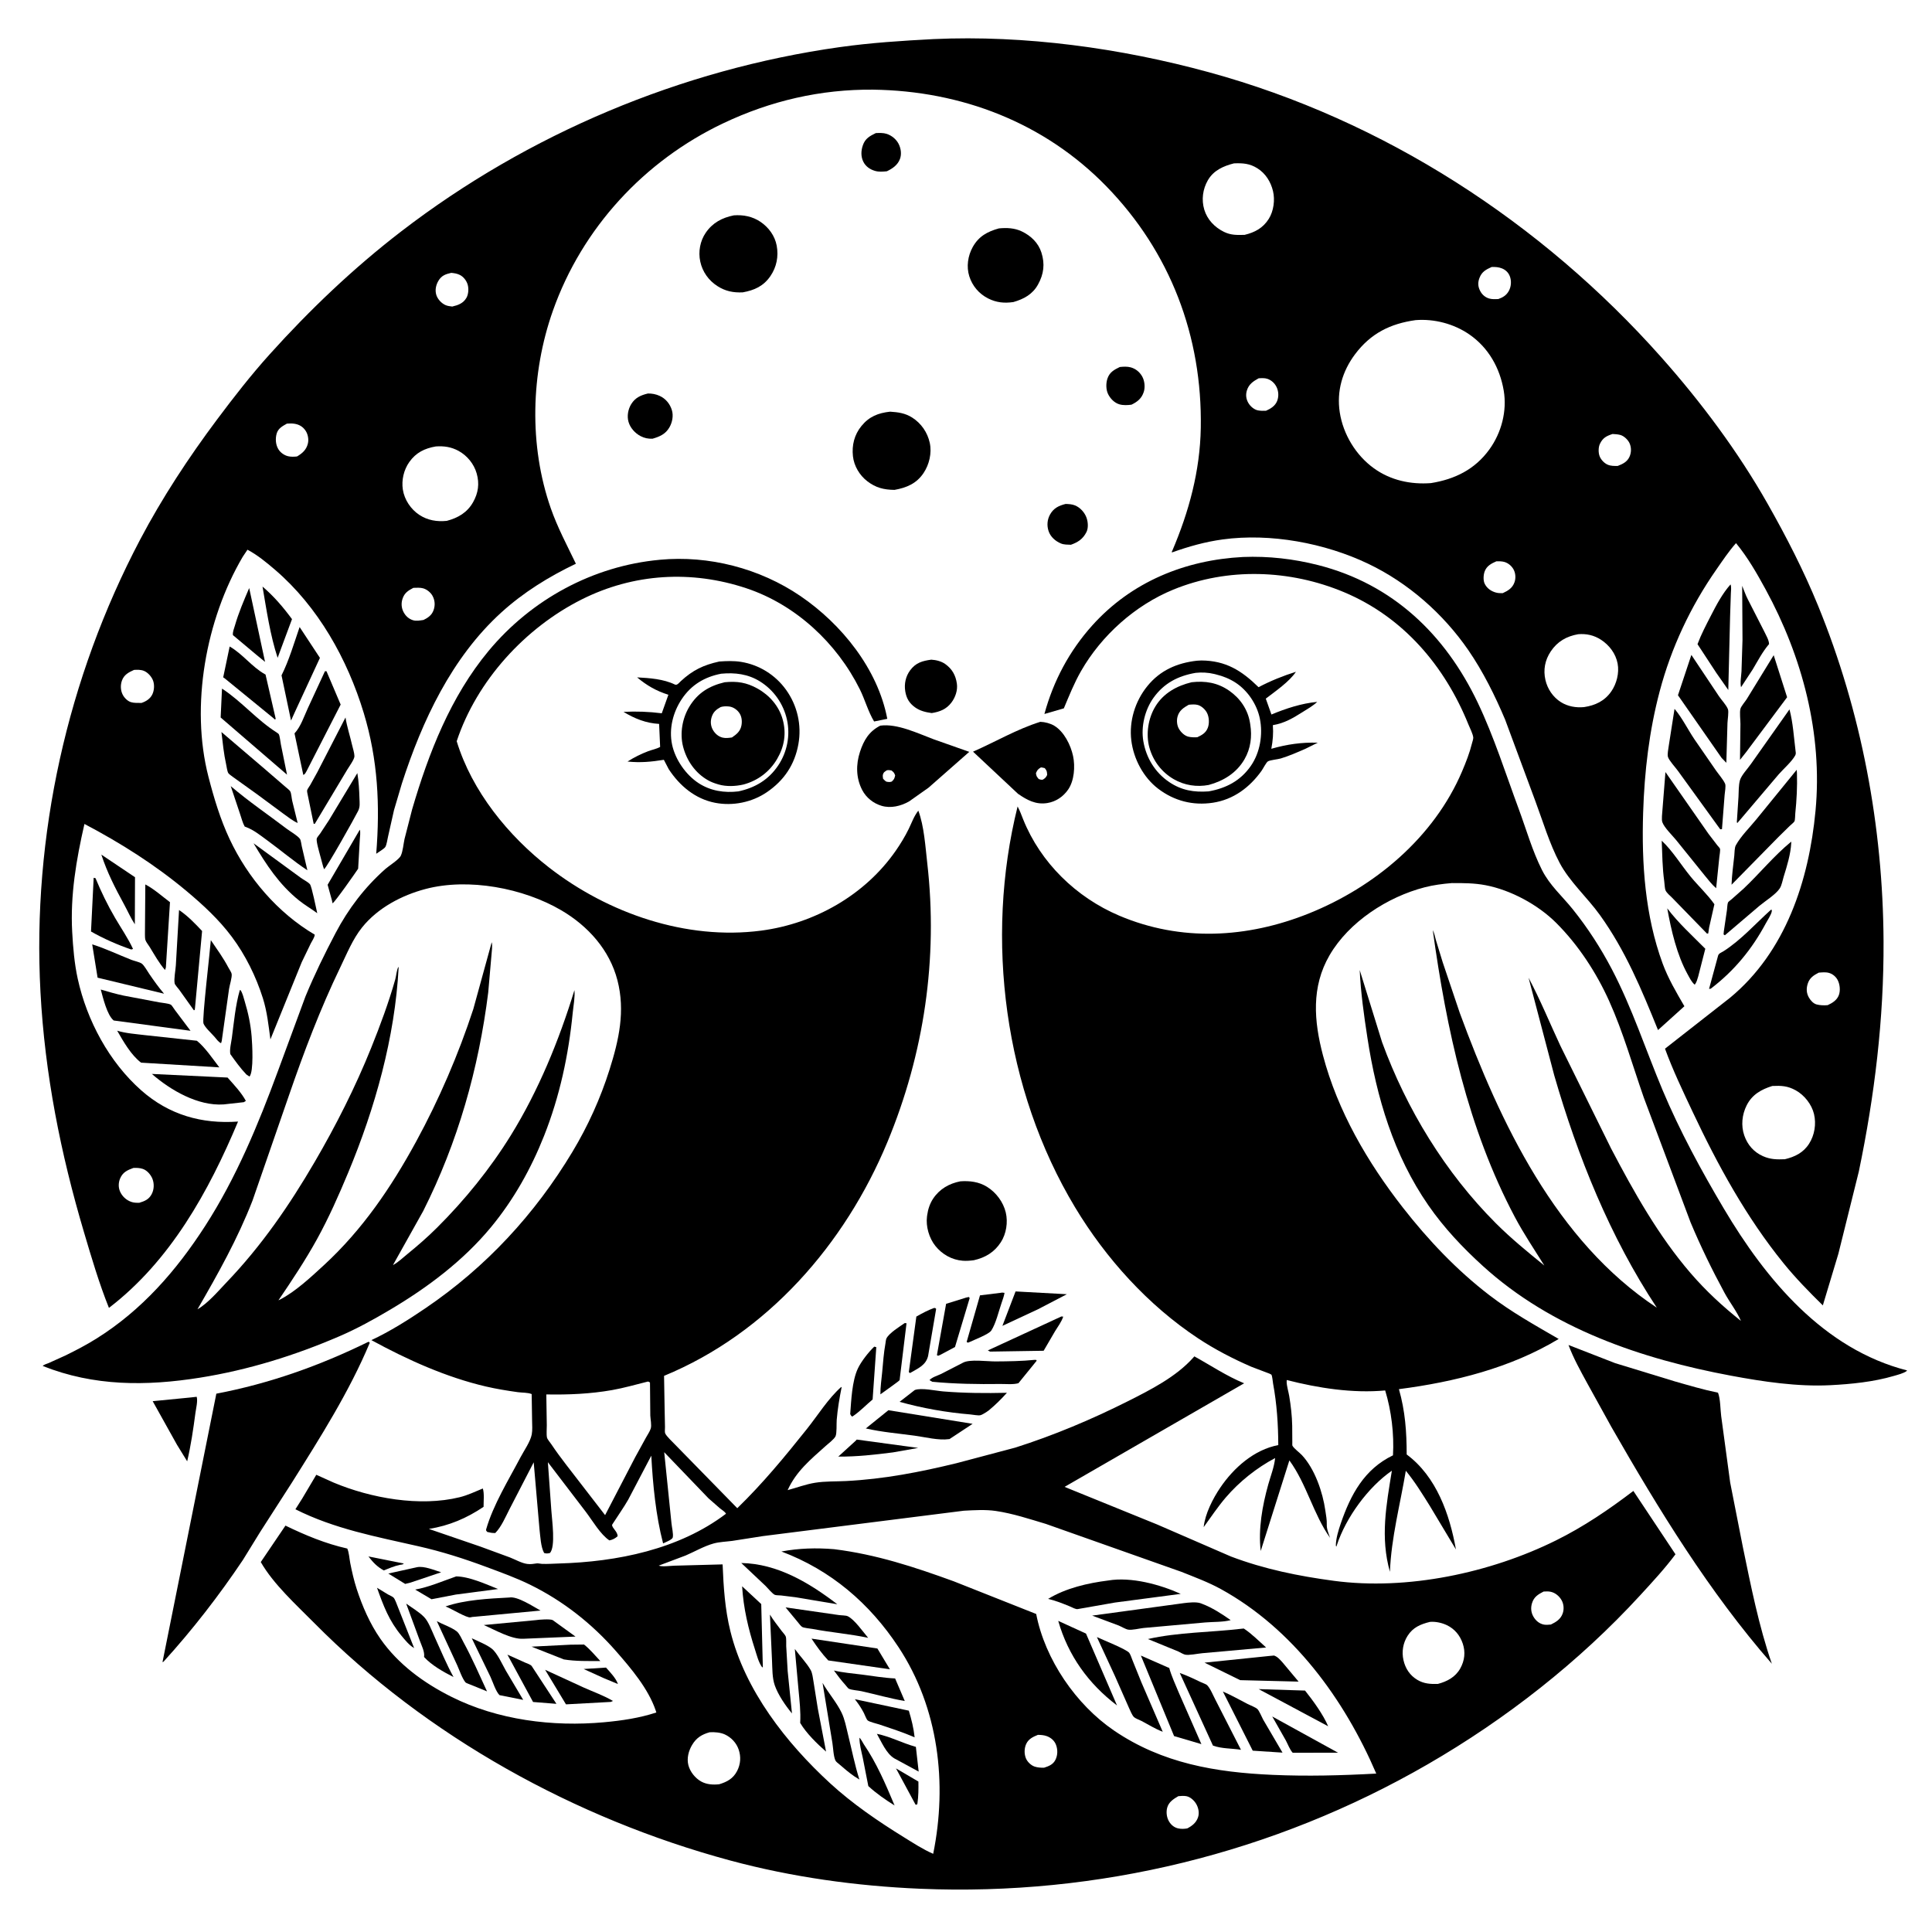 <svg version="1.1" xmlns="http://www.w3.org/2000/svg" style="display: block;" viewBox="0 0 2048 2048" width="1024" height="1024">
<path transform="translate(0,0)" fill="rgb(255,255,255)" d="M 0 0 L 0 2048 L 2048 2048 L 2048 0 L 0 0 z"/>
<path transform="translate(0,0)" fill="rgb(0,0,0)" d="M 925.488 95.042 C 869.852 94.553 816.948 106.826 766.757 130.64 C 682.966 170.397 617.075 241.752 586.096 329.382 C 562.677 395.627 560.595 472.214 583.862 538.811 C 590.986 559.199 601.145 578.16 610.46 597.579 C 581.797 611.283 554.888 627.887 531.304 649.34 C 478.852 697.052 447.51 764.025 426.03 830.493 L 417.651 858.795 L 411.297 887.044 C 410.649 889.839 409.892 895.387 408.484 897.774 C 407.307 899.767 400.949 903.414 398.805 905.018 C 402.936 853.719 400.615 805.376 385.595 755.802 C 368.294 698.698 337.239 643.138 291.5 603.944 C 282.327 596.084 273.028 588.421 262.335 582.704 L 257.302 590.228 C 218.255 656.587 201.554 748.204 220.986 823.5 C 226.773 845.924 233.49 868.332 243.342 889.344 C 262.65 930.526 294.377 967.63 333.655 990.794 C 333.442 993.723 330.818 997.395 329.431 1000.12 L 319.824 1020 L 286.641 1101.8 C 284.701 1087.1 283.123 1072.26 278.639 1058.06 C 271.413 1035.18 260.153 1012.35 245.79 993.12 C 232.195 974.919 215.51 959.478 198.177 944.932 C 164.942 917.039 127.902 893.591 89.518 873.43 C 80.86 911.15 74.396 949.012 76.527 987.865 C 77.431 1004.34 78.856 1021.4 82.395 1037.53 C 92.096 1081.76 115.726 1125.85 149.849 1155.93 C 179.264 1181.85 213.796 1191.64 252.339 1188.91 C 221.193 1263.1 180.581 1336.6 115.483 1386.42 C 105.057 1360.47 97.028 1333.16 89.075 1306.37 C 64.247 1222.72 47.565 1138.78 42.892 1051.51 C 34.033 886.044 71.333 718.63 148.494 572.113 C 171.959 527.556 199.968 484.969 230.103 444.688 C 247.772 421.071 266.05 397.585 285.802 375.654 C 328.449 328.302 374.768 284.157 425.325 245.283 C 559.754 141.921 722.145 73.618 889.99 49.971 C 923.014 45.319 956.354 43.169 989.634 41.433 C 1086.61 37.03 1188.23 51.043 1281.65 76.615 C 1466.9 127.322 1633.94 235.612 1761.11 378.814 C 1803.22 426.227 1842.3 478.577 1873.64 533.798 C 1893.47 568.739 1912 604.845 1927.22 642.039 C 1973.2 754.434 1996.03 876.392 1996.64 997.742 C 1997.06 1079.94 1987.17 1161.53 1970.42 1241.9 L 1948.76 1329 L 1932.28 1383.78 C 1917.73 1369.47 1903.65 1355.11 1890.77 1339.25 C 1851.32 1290.68 1820.87 1235.1 1794.29 1178.66 C 1783.96 1156.72 1773.26 1134.45 1764.97 1111.65 L 1833.88 1057.7 C 1892.93 1008.85 1917.53 933.538 1924.52 859.547 C 1932.23 777.981 1910.56 696.242 1871.69 624.894 C 1862.39 607.833 1852.63 590.772 1840.25 575.748 C 1832.57 584.369 1825.94 594.388 1819.34 603.851 C 1792.1 642.932 1771.6 686.557 1759.39 732.629 C 1748.16 774.993 1743.17 817.858 1741.79 861.598 C 1740.09 915.358 1743.75 970.364 1762.43 1021.29 C 1768.24 1037.13 1777.05 1052.11 1785.53 1066.66 L 1757.56 1091.9 C 1740.21 1049.07 1723.09 1007.66 1695.91 969.882 C 1682.57 951.33 1663.86 934.707 1653.28 914.675 C 1642.41 894.078 1635.63 870.925 1627.5 849.105 L 1595.51 762.865 C 1584.86 737.605 1572.09 711.848 1556.55 689.265 C 1529.88 650.538 1492.74 617.862 1450.36 597.605 C 1404.51 575.69 1346.72 564.897 1296.03 571.83 C 1277.39 574.379 1260.09 579.297 1242.4 585.586 C 1241.95 584.701 1242.07 585.257 1242.65 583.902 C 1260.43 542.179 1272.09 499.185 1272.88 453.579 C 1274.56 356.556 1240.59 267.064 1172.66 197.37 C 1106.87 129.878 1019.05 96.297 925.488 95.042 z M 1308.06 173.171 C 1296.87 175.999 1286.39 180.608 1280.34 191.144 C 1274.95 200.561 1273.46 211.747 1276.57 222.182 C 1279.73 232.784 1287.65 241.012 1297.5 245.805 C 1304.89 249.402 1311.34 249.167 1319.3 248.971 C 1330.19 246.369 1338.86 241.706 1344.96 232 C 1350.16 223.738 1351.69 211.896 1349.42 202.5 C 1347.04 192.677 1341.59 183.886 1332.91 178.416 C 1324.71 173.253 1317.37 172.801 1308.06 173.171 z M 1581.22 283.015 C 1575.16 285.768 1570.86 288.004 1568.34 294.5 C 1566.45 299.359 1566.6 303.66 1568.98 308.297 C 1570.99 312.23 1574.29 315.186 1578.57 316.446 C 1581.64 317.351 1585.05 317.112 1588.22 317.029 C 1593.23 315.253 1596.98 312.994 1599.55 308.146 C 1601.97 303.58 1602.32 297.729 1600.5 292.904 C 1599.01 288.94 1596.02 286.071 1592.12 284.51 C 1588.49 283.059 1585.07 282.927 1581.22 283.015 z M 478.31 289.234 C 472.182 290.634 467.975 292.131 464.674 297.775 C 462.089 302.196 460.993 307.461 462.457 312.467 C 463.788 317.016 467.895 321.479 472.218 323.402 C 474.437 324.389 477.007 324.656 479.398 324.952 C 485.62 323.505 491.041 321.572 494.43 315.734 C 496.717 311.795 497.021 305.439 495.583 301.152 C 494.227 297.113 491.179 293.264 487.321 291.377 C 484.447 289.971 481.456 289.542 478.31 289.234 z M 1500.57 339.349 C 1473.71 343.093 1452.95 353.463 1436.4 375.532 C 1422.96 393.457 1416.78 414.624 1420.19 437 C 1423.75 460.31 1437.23 482.578 1456.38 496.404 C 1474.02 509.14 1495.31 513.75 1516.85 512.113 C 1542.14 508.063 1563.5 497.607 1578.83 476.376 C 1591.61 458.686 1597.67 435.707 1594.01 414.076 C 1589.95 390.116 1577.92 368.581 1557.61 354.556 C 1541.22 343.23 1520.41 337.777 1500.57 339.349 z M 1334.21 401.01 C 1328.45 404.187 1323.75 407.289 1321.72 414 C 1320.34 418.549 1320.9 423.035 1323.3 427.139 C 1325.35 430.664 1329.38 434.243 1333.5 435.022 C 1336.22 435.537 1339.22 435.548 1341.98 435.433 C 1346.96 433.244 1351.75 430.338 1353.84 425.009 C 1355.69 420.288 1355.4 414.658 1353.13 410.125 C 1351.16 406.173 1347.64 402.925 1343.41 401.545 C 1340.47 400.585 1337.25 400.85 1334.21 401.01 z M 304.161 449.061 C 299.462 451.682 294.846 454.077 293.257 459.677 C 291.721 465.09 292.178 471.685 295.273 476.487 C 297.531 479.992 301.437 482.705 305.5 483.644 C 308.492 484.336 311.855 484.212 314.892 483.856 C 320.552 480.475 324.725 476.841 326.36 470.211 C 327.451 465.783 326.453 460.301 323.889 456.5 C 320.912 452.088 316.818 449.811 311.629 449.123 C 309.135 448.792 306.662 448.892 304.161 449.061 z M 1709.38 460.052 C 1702.9 462.165 1699.03 464.125 1695.98 470.5 C 1694.28 474.06 1694.24 479.743 1695.59 483.412 C 1696.97 487.206 1700.42 490.91 1704.12 492.542 C 1707.52 494.045 1711.17 493.937 1714.81 493.921 C 1720.09 491.894 1724.78 489.697 1727.28 484.286 C 1729.36 479.793 1729.43 474.418 1727.41 469.89 C 1725.74 466.166 1721.49 462.106 1717.5 461.033 C 1714.9 460.336 1712.06 460.215 1709.38 460.052 z M 461.935 473.255 C 450.103 475.301 440.968 479.765 433.892 489.754 C 428.048 498.002 425.48 508.909 427.025 518.935 C 428.685 529.702 435.43 539.818 444.5 545.792 C 453.297 551.586 463.227 553.211 473.594 552.138 C 485.548 548.988 495.319 543.33 501.52 532.28 C 507.019 522.482 508.389 512.692 505.288 501.811 C 502.416 491.734 495.203 482.915 486 477.913 C 478.327 473.743 470.535 472.638 461.935 473.255 z M 1586.23 595.003 C 1580.91 597.366 1576.12 599.77 1573.89 605.5 C 1572.47 609.132 1572.09 615.16 1573.8 618.71 C 1576.15 623.594 1580.62 626.768 1585.79 628.142 C 1588.24 628.794 1590.45 628.841 1592.97 628.769 C 1598.71 626.144 1603.37 623.317 1605.5 617.008 C 1606.93 612.785 1606.59 607.684 1604.49 603.738 C 1602.46 599.919 1598.7 596.779 1594.52 595.634 C 1591.86 594.908 1588.96 594.987 1586.23 595.003 z M 438.196 623.139 C 432.66 626.056 428.796 628.446 426.725 634.614 C 425.131 639.358 425.46 644.347 427.754 648.775 C 429.928 652.97 433.432 656.192 437.991 657.515 C 441.47 658.524 445.426 657.683 448.943 657.189 C 453.8 654.842 457.762 652.031 459.63 646.728 C 461.436 641.603 461.08 636.247 458.407 631.477 C 456.411 627.918 452.47 624.762 448.546 623.65 C 445.286 622.725 441.558 623.083 438.196 623.139 z M 1672.89 672.299 C 1660.59 674.49 1650.87 679.998 1643.81 690.606 C 1637.68 699.804 1635.77 710.145 1638.23 720.861 C 1640.41 730.339 1646.27 739.009 1654.53 744.237 C 1661.86 748.883 1670.62 750.367 1679.18 749.55 C 1691.06 747.733 1700.88 743.173 1707.98 733.009 C 1713.71 724.802 1716.61 713.376 1714.75 703.426 C 1712.78 692.883 1705.91 683.816 1697 678.086 C 1689.59 673.323 1681.67 671.57 1672.89 672.299 z M 142.075 710.131 C 136.342 712.694 131.479 715.214 129.238 721.5 C 127.537 726.272 127.761 731.927 130.108 736.449 C 131.816 739.738 135.152 743.151 138.754 744.288 C 142.148 745.359 146.5 745.124 150.061 745.125 C 154.88 743.456 159.188 740.828 161.49 736.047 C 163.507 731.857 163.862 726.002 162.318 721.637 C 160.813 717.381 156.736 712.789 152.5 711.115 C 149.249 709.83 145.502 709.906 142.075 710.131 z M 1927.93 1031.05 C 1922.48 1033.85 1918.22 1036.63 1916.28 1042.74 C 1914.64 1047.85 1914.81 1052.76 1917.56 1057.51 C 1919.3 1060.52 1922.18 1063.8 1925.64 1064.74 C 1929.29 1065.74 1933.63 1065.83 1937.38 1065.51 C 1942.4 1063.24 1947.33 1060.2 1949.3 1054.72 C 1951.03 1049.91 1950.35 1043.21 1947.91 1038.72 C 1946.02 1035.23 1942.7 1032.44 1938.88 1031.34 C 1935.33 1030.31 1931.56 1030.76 1927.93 1031.05 z M 1878.71 1151.18 C 1867.03 1154.83 1857.31 1160.27 1851.55 1171.69 C 1846.59 1181.54 1845.39 1193.23 1849.02 1203.69 C 1852.48 1213.65 1859.24 1221.39 1868.97 1225.65 C 1876.88 1229.12 1883.59 1229.15 1892.02 1228.83 C 1902.6 1226.3 1911.52 1222 1917.64 1212.5 C 1923.56 1203.31 1925.45 1191.49 1922.91 1180.87 C 1920.5 1170.74 1912.71 1160.86 1903.58 1155.81 C 1894.95 1151.04 1888.22 1150.74 1878.71 1151.18 z M 141.361 1238.07 C 134.873 1240.48 130.143 1242.58 127.319 1249.26 C 125.522 1253.51 125.355 1258.56 127.162 1262.84 C 129.362 1268.05 133.828 1272.2 139.146 1274.04 C 141.987 1275.02 144.697 1275.06 147.666 1274.99 C 153.411 1273.27 157.766 1271.46 160.745 1265.92 C 163.349 1261.09 163.606 1254.82 161.637 1249.74 C 159.941 1245.37 156.039 1240.72 151.5 1239.13 C 148.287 1238.01 144.723 1237.9 141.361 1238.07 z"/>
<path transform="translate(0,0)" fill="rgb(0,0,0)" d="M 940.054 181.571 C 935.726 181.95 931.739 182.378 927.5 181.14 C 922.267 179.612 917.676 176.488 915.19 171.5 C 912.423 165.948 912.682 159.764 914.664 154.013 C 917.149 146.798 921.905 144.267 928.388 141.068 C 932.137 140.914 936.323 140.732 939.925 141.897 C 945.114 143.575 949.988 147.514 952.5 152.37 C 955.006 157.213 955.931 163.299 953.999 168.5 C 951.604 174.947 946.024 178.785 940.054 181.571 z"/>
<path transform="translate(0,0)" fill="rgb(0,0,0)" d="M 787.339 309.914 C 777.338 310.37 768.996 308.716 760.536 303.296 C 751.19 297.308 744.661 288.198 742.311 277.292 C 740.065 266.871 742.066 255.526 748.135 246.692 C 755.469 236.014 765.487 230.808 777.895 228.279 C 787.954 227.548 797.612 229.418 806.069 235.106 C 814.804 240.981 821.387 249.936 823.336 260.386 C 825.46 271.777 823.232 283.062 816.681 292.646 C 809.358 303.36 799.661 307.674 787.339 309.914 z"/>
<path transform="translate(0,0)" fill="rgb(0,0,0)" d="M 1074.24 320.185 C 1064.62 321.573 1056.33 320.795 1047.56 316.405 C 1037.85 311.546 1030.74 303.169 1027.47 292.816 C 1024.27 282.667 1025.99 271.15 1031.09 261.949 C 1037.45 250.47 1046.68 245.512 1058.83 242.121 C 1067.17 241.304 1075.5 241.632 1083.17 245.311 C 1092.79 249.928 1100.66 257.394 1103.95 267.725 C 1107.81 279.84 1106.47 290.514 1100.36 301.567 C 1094.58 312.04 1085.3 316.998 1074.24 320.185 z"/>
<path transform="translate(0,0)" fill="rgb(0,0,0)" d="M 1199.41 428.975 C 1195.3 429.538 1190.61 429.775 1186.59 428.599 C 1181.34 427.063 1176.94 422.512 1174.6 417.687 C 1172.27 412.875 1172.26 406.012 1174.04 401 C 1176.39 394.424 1181.02 391.976 1187.03 389.045 C 1190.69 388.628 1195.06 388.405 1198.64 389.413 C 1203.93 390.906 1208.04 394.285 1210.75 399.035 C 1213.35 403.595 1214.08 410.439 1212.44 415.462 C 1210.18 422.385 1205.76 425.906 1199.41 428.975 z"/>
<path transform="translate(0,0)" fill="rgb(0,0,0)" d="M 691.672 465.063 C 687.098 465.2 683.201 464.464 679.104 462.334 C 673.2 459.265 668.14 453.683 666.262 447.249 C 664.445 441.027 665.8 433.691 669.213 428.237 C 673.463 421.445 679.368 418.917 686.808 417.123 C 691.25 417.068 695.299 417.832 699.368 419.703 C 705.678 422.603 710.191 428.138 712.211 434.726 C 714.048 440.715 712.674 447.717 709.591 453.073 C 705.479 460.218 699.148 462.915 691.672 465.063 z"/>
<path transform="translate(0,0)" fill="rgb(0,0,0)" d="M 948.201 519.302 C 936.911 519.157 928.389 517.086 919.317 510.097 C 911.133 503.793 905.286 493.942 904.147 483.629 C 902.855 471.925 905.675 460.744 913.178 451.567 C 921.442 441.46 931.007 437.778 943.542 436.39 C 952.069 436.926 959.528 437.939 966.915 442.614 C 976.516 448.691 983.205 458.421 985.594 469.476 C 987.923 480.248 985.053 492.447 978.969 501.5 C 971.453 512.685 960.924 517.015 948.201 519.302 z"/>
<path transform="translate(0,0)" fill="rgb(0,0,0)" d="M 1135.21 577.469 C 1131.78 577.338 1127.85 577.459 1124.63 576.104 C 1118.72 573.614 1113.54 569.087 1111.5 562.857 C 1109.59 557.037 1110.1 550.771 1113.09 545.412 C 1116.89 538.584 1122.34 536.058 1129.59 534.2 C 1132.93 534.307 1136.43 534.463 1139.55 535.753 C 1145.11 538.048 1149.82 543.246 1151.8 548.909 C 1153.36 553.391 1153.85 559.661 1151.69 563.989 C 1148.03 571.311 1142.7 574.809 1135.21 577.469 z"/>
<path transform="translate(0,0)" fill="rgb(0,0,0)" d="M 1539.02 936.099 C 1529.29 936.91 1519.61 938.138 1510.15 940.586 C 1470.94 950.725 1430.01 977.123 1409.39 1012.59 C 1389.86 1046.19 1392.83 1082.4 1402.35 1118.53 C 1417.93 1177.7 1449.57 1231.99 1486.97 1279.92 C 1513.88 1314.39 1544.03 1346.25 1578.77 1372.93 C 1602.09 1390.84 1626.93 1404.65 1652.27 1419.35 C 1601.27 1450.11 1541.48 1465.01 1482.92 1472.56 C 1489.58 1495.89 1491.1 1517.65 1491.15 1541.8 C 1522.74 1565.25 1536.71 1605.25 1543.35 1642.49 L 1515.54 1596.11 C 1507.56 1583.36 1499.81 1570.72 1490.23 1559.08 C 1484.26 1594.77 1474.78 1629.98 1473.38 1666.21 C 1463.05 1629.8 1469.51 1595.44 1475.45 1559 C 1450.29 1576.36 1426.69 1608.7 1417.1 1637.99 L 1416.62 1639.5 L 1416.04 1638.5 C 1416.14 1630.75 1418.78 1622.22 1421.29 1614.89 C 1431.83 1584.14 1446.29 1557.33 1476.62 1542.7 C 1477.92 1519.97 1474.94 1495.65 1468.35 1473.94 C 1433.82 1477.13 1397.35 1471.41 1364.01 1462.88 L 1363.9 1464.88 C 1364.04 1469.61 1365.85 1475.21 1366.65 1480 C 1368.38 1490.31 1369.58 1500.9 1369.79 1511.36 L 1369.9 1529.01 C 1369.91 1529.48 1369.81 1532.08 1370.02 1532.47 C 1371.65 1535.53 1377.52 1539.74 1380.09 1542.5 C 1393.77 1557.16 1402.19 1581.79 1404.93 1601.36 C 1405.59 1606.01 1406.65 1611.17 1406.44 1615.83 C 1406.22 1620.79 1408.35 1625.55 1409.93 1630.19 C 1392.08 1604.93 1385.21 1573.33 1366.79 1548.07 L 1336.41 1644.11 C 1333.69 1620.76 1338.16 1596.08 1344.41 1573.6 C 1346.93 1564.56 1350.8 1554.92 1351.67 1545.61 C 1332.19 1555.92 1313.71 1570.64 1299.37 1587.4 C 1290.79 1597.42 1283.69 1608.19 1275.95 1618.82 C 1277.41 1604.73 1285.7 1588.5 1293.6 1576.87 C 1307.87 1555.86 1329.56 1536.62 1355.03 1531.87 C 1354.94 1509.91 1353.52 1488.21 1349.51 1466.6 C 1349.06 1464.19 1348.78 1458.99 1347.72 1457.16 C 1347.64 1457.03 1345.7 1456.11 1345.68 1456.1 L 1326.52 1448.84 C 1307.01 1440.38 1287.7 1430.38 1269.97 1418.65 C 1217.01 1383.6 1172.28 1334.08 1139.62 1279.83 C 1064.68 1155.31 1043.66 995.452 1078.7 854.889 C 1081.1 859.311 1082.73 863.916 1084.6 868.571 C 1103.04 914.516 1140.8 951.206 1186.21 970.541 C 1251.7 998.429 1322.06 994.553 1387.5 968.275 C 1457.09 940.329 1520.09 887.734 1549.88 817.646 C 1553.95 808.076 1557.86 798.126 1560.35 788.014 C 1560.72 786.545 1561.86 783.26 1561.73 781.845 C 1561.39 778.015 1558.07 771.652 1556.6 768.006 C 1531.48 705.803 1487.38 654.003 1424.69 627.725 C 1367.42 603.721 1301.45 601.355 1243.69 625.044 C 1203.28 641.615 1167.69 673.481 1145.96 711.344 C 1138.73 723.941 1133.33 737.525 1127.71 750.889 L 1107.12 756.853 C 1116.63 721.874 1133.5 690.11 1157.78 663.061 C 1199.37 616.725 1256.31 593.564 1317.65 590.429 C 1344.63 589.36 1371.26 592.384 1397.43 599.055 C 1476.32 619.164 1532 672.523 1566.5 744.902 C 1583.71 781 1596.08 820.223 1609.99 857.763 C 1617.87 879.04 1624.34 902.015 1634.56 922.231 C 1642.82 938.589 1655.88 949.769 1667.14 963.782 C 1682.98 983.493 1696.76 1004.8 1708.51 1027.19 C 1730.14 1068.43 1744.43 1112.8 1762.44 1155.63 C 1780.63 1198.93 1803.33 1240.65 1827.25 1281.02 C 1871.94 1356.44 1933.25 1430.13 2021.61 1452.72 L 2020.97 1453.47 C 2017.76 1455.82 2011.55 1457.37 2007.71 1458.5 C 1986.09 1464.86 1962.44 1467.24 1939.99 1468.37 C 1905.46 1470.1 1869.08 1464.66 1835.2 1458.34 C 1739.99 1440.57 1644.84 1408.32 1571.92 1342.03 C 1550.46 1322.53 1530.71 1301.59 1514.15 1277.7 C 1477.44 1224.73 1459.2 1163.24 1449.53 1100.2 C 1445.87 1076.4 1442.46 1052.37 1441.35 1028.31 L 1465.07 1104.79 C 1490.99 1175.74 1532.14 1243.13 1585.6 1296.64 C 1601.8 1312.84 1619.29 1327.11 1637.06 1341.51 C 1626.48 1324.55 1615.26 1307.96 1605.89 1290.29 C 1555.82 1195.86 1533.31 1090.92 1518.79 985.961 C 1520.52 989.194 1521.18 993.473 1522.26 997.008 L 1529.3 1019.97 L 1547.37 1073.59 C 1590.16 1189.98 1649.51 1315.81 1756.28 1386.19 C 1706.68 1311.16 1672.47 1226.05 1647.55 1139.9 L 1620.34 1036.43 C 1632.76 1059.8 1642.86 1084.58 1654.07 1108.57 L 1707.83 1217.47 C 1731.88 1263.39 1758.15 1310.22 1792.17 1349.65 C 1808.52 1368.6 1825.95 1384.65 1845.49 1400.25 C 1841.05 1389.98 1833.39 1380.32 1828 1370.35 C 1814.82 1346 1802.75 1321.23 1792.05 1295.69 L 1742.48 1163.46 C 1730.56 1129.33 1720.62 1094.06 1705.75 1061.07 C 1692.2 1030.98 1673.01 1001.62 1649.62 978.284 C 1630.33 959.044 1601.54 943.47 1574.78 938.351 C 1562.89 936.077 1551.06 936.053 1539.02 936.099 z"/>
<path transform="translate(0,0)" fill="rgb(0,0,0)" d="M 320.374 1588.49 L 335.286 1563.33 L 353.625 1571.58 C 393.083 1588.13 445.088 1597.51 487.266 1587.12 C 495.767 1585.02 503.737 1581.19 511.808 1577.87 C 513.538 1583.02 512.54 1591.7 512.614 1597.31 C 494.61 1609.42 476.112 1617.3 454.634 1620.73 L 509.02 1639.37 L 540.5 1650.93 C 546.113 1653.11 553.097 1657.14 558.992 1657.85 C 562.804 1658.31 565.293 1657.76 569 1657.27 C 570.547 1657.06 572.892 1657.72 574.5 1657.78 C 580.477 1658 586.649 1657.54 592.634 1657.36 C 654.059 1655.6 719.654 1642.5 769.59 1604.63 C 768.389 1602.35 765.382 1600.68 763.367 1599.07 L 751.081 1588.32 L 704.085 1539.4 L 711.808 1614.85 C 712.151 1618.66 714.026 1626.36 713.14 1629.78 C 712.503 1632.24 705.32 1634.85 702.913 1636.06 C 695.185 1606.5 692.028 1573.6 690.397 1543.07 L 665.974 1589.63 C 661.09 1598.18 655.247 1606.29 649.954 1614.6 C 649.933 1614.63 648.782 1616.44 648.782 1616.44 C 648.921 1620.07 654.763 1623.53 654.689 1628.5 C 651.794 1630.96 649.706 1632.05 646 1632.9 C 636.602 1626.76 627.96 1611.81 621.09 1602.76 L 580.768 1549.99 L 584.5 1601.85 C 585.158 1611.71 589.088 1639.26 583 1646.23 C 580.542 1646.78 579.236 1647 576.808 1646.25 C 573.245 1639.95 572.798 1628.63 571.922 1621.44 L 565.744 1550.12 L 539.981 1600 C 535.86 1608 531.413 1618.65 525 1625.06 C 521.937 1625.18 519.465 1624.67 516.5 1623.93 C 515.564 1622.64 514.929 1622.59 515.396 1620.97 C 522.928 1594.9 539.154 1568.77 551.787 1544.73 C 555.476 1537.71 562.296 1528.11 563.685 1520.5 C 564.538 1515.83 564.088 1510.59 564.035 1505.85 L 563.598 1477.78 C 559.495 1476.06 553.408 1476.39 548.924 1475.76 C 537.647 1474.19 526.33 1472.36 515.238 1469.78 C 472.898 1459.95 431.694 1441.31 393.684 1420.59 C 413.621 1411.26 432.854 1399.08 451.045 1386.73 C 515.067 1343.29 566.996 1287.21 606.77 1221.03 C 623.29 1193.54 636.482 1164.39 646.152 1133.8 C 656.053 1102.48 662.958 1071.79 654.499 1039.09 C 646.175 1006.92 623.333 981.582 595.041 964.98 C 554.836 941.387 496.549 930.349 451.062 942.366 C 425.778 949.046 400.42 962.413 383.842 983.079 C 373.823 995.569 367.538 1011.3 360.609 1025.64 C 339.562 1069.2 322.056 1115.41 306.311 1161.14 L 267.666 1272.69 C 251.958 1313.08 230.994 1350.5 209.334 1387.9 C 220.399 1381.59 231.36 1368.54 240.123 1359.38 C 277.212 1320.64 306.615 1277.89 333.603 1231.67 C 356.187 1192.99 376.805 1152.2 393.532 1110.6 C 403.071 1086.88 412.002 1062.83 418.993 1038.22 C 420.031 1034.56 420.474 1027.96 422.296 1025.01 L 422.571 1025.5 C 418.699 1099.74 397.521 1174.81 369.037 1243.17 C 359.082 1267.06 348.518 1290.96 336.003 1313.64 C 323.819 1335.72 309.356 1357.53 295.169 1378.37 L 296.712 1377.65 C 313.11 1369.25 329.797 1353.62 343.349 1341.14 C 384.218 1303.5 414.655 1258.66 441.112 1210.12 C 465.386 1165.58 485.925 1117.87 501.733 1069.65 L 521.233 998.785 C 522.248 1002.79 521.196 1008.36 520.972 1012.5 L 517.531 1052.08 C 507.398 1132.9 485.309 1210.94 448.604 1283.75 L 416.578 1340.99 L 417.467 1340.54 C 422.539 1337.63 427.494 1332.9 432.07 1329.18 C 442.958 1320.33 453.339 1311.27 463.288 1301.36 C 492.797 1271.97 519.588 1238.94 541.524 1203.47 C 570.849 1156.05 592.638 1102.75 608.932 1049.59 C 609.655 1057.03 607.851 1066.09 607.113 1073.58 C 602.69 1118.46 593.344 1162.11 576.709 1204.11 C 562.868 1239.05 544.309 1272.06 520.309 1301.06 C 490.925 1336.56 452.948 1365.01 413.511 1388.37 C 396.117 1398.68 378.528 1408.41 359.944 1416.43 C 312.545 1436.88 263.031 1452.27 212 1460.39 C 154.959 1469.46 99.617 1469.6 45.304 1447.99 C 46.483 1446.49 49.629 1445.72 51.401 1444.98 L 69.366 1436.86 C 80.459 1431.44 91.449 1425.69 101.93 1419.15 C 150.301 1388.97 186.919 1347 217.564 1299.44 C 250.405 1248.48 273.802 1191.88 294.691 1135.17 L 323.796 1056.29 C 333.299 1033.26 344.11 1011.15 355.699 989.109 C 369.288 963.264 386.631 940.579 408.5 921.146 C 412.341 917.733 422.898 911.273 424.897 907.04 C 427.064 902.451 427.697 894.455 428.814 889.378 L 436.866 858 C 454.408 798.142 477.684 738.417 517.917 690 C 563.272 635.42 628.617 599.931 699.286 593.405 L 699.389 593.379 C 751.404 588.498 805.37 602.451 848.51 631.842 C 892.195 661.604 930.555 709.223 940.561 761.982 L 926.584 764.803 C 920.293 754.435 916.928 741.721 911.485 730.759 C 887.158 681.761 843.521 641.047 791.269 623.616 C 733.096 604.209 671.731 607.776 616.692 635.388 C 556.644 665.512 505.436 721.533 484.12 785.721 C 500.28 838.747 538.755 886.028 582.137 919.701 C 644.625 968.203 727.466 996.882 806.729 986.523 C 863.269 979.133 916.842 948.952 949.583 901.755 C 954.674 894.416 959.303 886.795 963.237 878.77 C 966.639 871.833 968.628 865.559 973.453 859.314 C 979.62 875.665 980.951 897.615 982.945 915.051 C 994.491 1016.02 979.623 1116.9 940.626 1210.77 C 895.734 1318.82 813.561 1413.25 703.926 1458.47 L 704.536 1493.5 L 704.916 1512.74 C 704.944 1514.14 704.555 1518.08 705.051 1519.26 C 706.502 1522.71 712.898 1528.34 715.539 1531.25 L 781.55 1598.75 C 808.687 1572.4 831.753 1544.37 855.3 1514.86 C 866.953 1500.26 877.845 1482.55 891.767 1470.2 L 892.122 1470.7 C 889.852 1482.11 887.896 1493.55 886.948 1505.16 C 886.625 1509.11 887.198 1519.31 885.704 1522.51 C 884.25 1525.62 877.781 1530.51 875.083 1532.93 C 859.154 1547.24 843.97 1559.64 834.937 1579.6 C 844.671 1577.01 854.121 1573.36 864.101 1571.77 C 874.701 1570.07 886.154 1570.51 896.897 1569.96 C 937.084 1567.91 975.032 1560.51 1014 1551.03 L 1076.14 1534.55 C 1116.79 1521.67 1157.24 1504.63 1195.37 1485.47 C 1219.54 1473.32 1246.76 1459.53 1264.92 1439.11 L 1266.07 1437.82 C 1283.82 1447.61 1299.91 1458.54 1318.85 1466.36 L 1128.5 1576.15 L 1226.58 1615.99 L 1304.84 1649.96 C 1340.23 1663.38 1376.53 1670.72 1413.91 1675.73 C 1491.57 1686.12 1579.79 1667.41 1649.49 1632.86 C 1678.89 1618.29 1705.4 1600.27 1731.44 1580.45 L 1776.08 1647.62 C 1764.75 1662.82 1751.52 1677.07 1738.7 1691.04 C 1674.01 1761.55 1596.25 1822.38 1513.45 1870.22 C 1350.18 1964.56 1163.79 2010.05 975.574 2002.16 C 907.719 1999.31 839.227 1989.81 773.605 1972.08 C 610.13 1927.9 452.38 1840.97 332.965 1720.29 C 313.882 1701.01 289.901 1679.34 276.43 1655.84 L 302.598 1617.21 C 323.856 1627.5 344.982 1636.3 368.131 1641.53 C 370.048 1645.81 370.346 1652.21 371.27 1656.88 C 373.101 1666.13 375.192 1675.36 378.107 1684.33 C 384.074 1702.68 392.155 1721.28 403.226 1737.18 C 422.077 1764.24 449.182 1783.97 478.381 1798.62 C 527.617 1823.33 585.894 1830.65 640.344 1825.66 C 659.105 1823.94 677.807 1821.22 695.736 1815.3 L 695.104 1813.28 C 687.243 1790.06 669.008 1768.63 653.13 1750.46 C 627.483 1721.11 596.854 1697 561.818 1679.8 C 546.826 1672.45 531.148 1666.85 515.525 1661.02 C 491.84 1652.19 468.392 1644.74 443.707 1639.13 C 398.798 1628.91 354.663 1620.79 313.143 1599.89 L 320.374 1588.49 z M 686.793 1464.5 C 674.219 1467.62 661.504 1471.32 648.749 1473.56 C 625.571 1477.62 602.601 1478.58 579.11 1478.15 L 579.626 1510.82 C 579.688 1514.75 579.082 1520.13 579.833 1523.91 C 580.161 1525.56 583.434 1529.47 584.447 1530.99 C 594.216 1545.63 605.493 1559.33 616.13 1573.34 L 641.432 1606.11 L 673.281 1544.81 L 684.754 1523.92 C 686.345 1521.04 688.833 1517.43 689.804 1514.33 C 690.919 1510.76 689.483 1504.39 689.345 1500.51 L 689.012 1465.5 C 687.208 1464.53 687.989 1464.75 686.793 1464.5 z M 1021.69 1601.42 L 808.926 1628.3 L 776.27 1633.4 C 769.793 1634.26 762.605 1634.44 756.323 1636.19 C 746.413 1638.94 736.322 1644.82 726.796 1648.89 L 698.303 1659.62 C 701.695 1661.06 710.856 1659.8 714.855 1659.69 L 765.991 1658.32 C 766.997 1682.38 768.43 1705.64 774.228 1729.12 C 789.711 1791.83 833.406 1847.58 880.113 1890.48 C 903.422 1911.88 930.963 1930.74 957.913 1947.38 C 968.014 1953.62 978.329 1960.42 989.222 1965.12 C 1004.36 1890.5 995.005 1810.6 952.489 1746.07 C 921.774 1699.46 880.698 1664.37 828.317 1644.65 C 847.014 1641.15 865.296 1640.64 884.24 1642.21 C 928.869 1647.75 969.195 1661.04 1011.17 1676.31 L 1098.41 1710.89 C 1107.74 1759.08 1140.59 1807.02 1181.03 1834.54 C 1232.06 1869.27 1288.81 1878.79 1349.18 1881.44 C 1385.68 1883.04 1422.43 1882.08 1458.9 1880.07 C 1424.96 1801.05 1370.63 1726.6 1294.23 1684.52 C 1281.04 1677.25 1266.11 1671.71 1252.12 1666.13 L 1108.71 1615.42 C 1091.32 1610.23 1073.69 1604.35 1055.69 1601.7 C 1044.61 1600.07 1032.85 1600.84 1021.69 1601.42 z M 1636.26 1687.1 C 1630.39 1690.18 1626.03 1692.73 1623.97 1699.5 C 1622.49 1704.35 1622.93 1709.31 1625.5 1713.73 C 1627.98 1718.01 1631.78 1721.26 1636.75 1722.16 C 1639.09 1722.59 1641.65 1722.27 1644.01 1722.07 C 1649.56 1719.37 1654.31 1716.49 1656.5 1710.36 C 1658.11 1705.87 1657.71 1700.43 1655.35 1696.28 C 1652.92 1691.99 1648.7 1688.41 1643.83 1687.35 C 1641.34 1686.81 1638.78 1686.96 1636.26 1687.1 z M 1515.87 1719.26 C 1506.01 1721.66 1497.87 1725 1492.13 1734 C 1487.23 1741.7 1485.72 1750.94 1487.74 1759.84 C 1489.76 1768.73 1494.56 1776.04 1502.51 1780.76 C 1509.47 1784.89 1516.29 1785.23 1524.1 1785.06 C 1534.01 1782.45 1542.84 1777.82 1548.01 1768.5 C 1552.56 1760.31 1553.62 1751.26 1550.6 1742.31 C 1547.68 1733.61 1542.04 1726.71 1533.71 1722.74 C 1528.35 1720.18 1521.82 1718.79 1515.87 1719.26 z M 752.214 1836.28 C 743.9 1838.58 738.11 1842.19 733.627 1849.76 C 729.897 1856.05 727.861 1863.87 729.698 1871.09 C 731.499 1878.16 736.922 1884.92 743.262 1888.46 C 749.034 1891.68 755.972 1892.11 762.423 1891.38 C 770.724 1888.89 777.196 1885.38 781.357 1877.33 C 785.037 1870.2 785.633 1862.33 783.064 1854.73 C 780.63 1847.54 775.214 1841.75 768.354 1838.58 C 763.711 1836.43 757.251 1835.92 752.214 1836.28 z M 1100.26 1839.01 C 1095.09 1841.09 1090.28 1843.3 1087.81 1848.68 C 1085.71 1853.25 1085.6 1859.03 1087.43 1863.7 C 1088.94 1867.53 1092.85 1871.34 1096.76 1872.66 C 1099.79 1873.68 1103.54 1873.94 1106.72 1873.85 C 1111.78 1872.23 1116.3 1870.51 1118.81 1865.47 C 1121.27 1860.57 1121.35 1854.72 1119.42 1849.62 C 1117.73 1845.18 1114.2 1842.1 1109.82 1840.44 C 1106.68 1839.25 1103.58 1839.09 1100.26 1839.01 z M 1249.07 1904.02 C 1244.05 1906.94 1238.91 1910.19 1237.27 1916.21 C 1235.97 1921.03 1236.74 1926.81 1239.34 1931.03 C 1241.5 1934.55 1244.76 1937.24 1248.83 1938.16 C 1252.09 1938.89 1255.28 1938.76 1258.53 1938.19 C 1263.72 1935.5 1267.93 1932.24 1269.94 1926.5 C 1271.57 1921.87 1270.42 1916.24 1267.93 1912.1 C 1265.76 1908.49 1261.78 1904.76 1257.5 1904.01 C 1254.83 1903.54 1251.76 1903.74 1249.07 1904.02 z"/>
<path transform="translate(0,0)" fill="rgb(0,0,0)" d="M 1819.38 713.293 L 1799.43 682.86 C 1803.25 672.583 1808.44 662.724 1813.45 652.978 C 1819.4 641.413 1825.72 629.242 1834.45 619.5 C 1835.52 622.346 1834.87 626.384 1834.77 629.433 L 1833.98 653.102 L 1832.06 731.414 L 1819.38 713.293 z"/>
<path transform="translate(0,0)" fill="rgb(0,0,0)" d="M 298.525 685.88 L 294.305 697.328 C 286.338 673.167 282.601 646.88 278.277 621.803 C 290.298 632.046 300.194 643.626 309.531 656.313 L 298.525 685.88 z"/>
<path transform="translate(0,0)" fill="rgb(0,0,0)" d="M 1857.98 709.551 L 1845.58 728.466 C 1844.4 724.119 1845.8 716.358 1846.05 711.761 L 1847.12 678.258 L 1846.77 621.007 C 1848.81 625.753 1850.28 630.495 1852.68 635.133 L 1870.35 669.73 C 1872.14 673.603 1875.17 678.426 1875.28 682.741 C 1868.42 690.737 1863.36 700.515 1857.98 709.551 z"/>
<path transform="translate(0,0)" fill="rgb(0,0,0)" d="M 272.005 694.302 L 246.932 673.271 C 246.408 670.103 248.133 666.19 249.019 663.112 C 252.948 649.457 258.566 636.39 264.156 623.351 L 280.957 701.623 L 272.005 694.302 z"/>
<path transform="translate(0,0)" fill="rgb(0,0,0)" d="M 313.249 753.348 L 308.501 763.809 L 298.431 715.909 C 306.405 699.97 311.762 681.583 317.596 664.672 L 339.139 697.379 L 313.249 753.348 z"/>
<path transform="translate(0,0)" fill="rgb(0,0,0)" d="M 288.884 760.5 L 238.111 719.023 L 236.6 718.023 L 243.457 685.325 C 257.116 693.114 267.044 706.982 280.651 714.593 L 281.468 715.029 L 292.272 762 L 291.5 762.78 L 288.884 760.5 z"/>
<path transform="translate(0,0)" fill="rgb(0,0,0)" d="M 1824.95 803.382 L 1778.71 736.996 L 1792.92 694.247 L 1822.18 738.07 C 1824.74 741.867 1830.24 747.739 1831.7 751.84 C 1832.69 754.599 1831.32 763.007 1831.19 766.466 L 1829.99 808.608 L 1824.95 803.382 z"/>
<path transform="translate(0,0)" fill="rgb(0,0,0)" d="M 1850.85 797.438 L 1844.47 805.473 L 1844.94 767.493 C 1844.96 763.154 1843.88 755.152 1844.99 751.183 C 1845.74 748.522 1850.1 743.559 1851.65 741.023 L 1880.19 694.531 L 1894.41 739.104 L 1850.85 797.438 z"/>
<path transform="translate(0,0)" fill="rgb(0,0,0)" d="M 987.681 755.886 C 981.324 754.997 975.349 753.647 970.015 749.823 C 963.824 745.385 960.821 740.198 959.607 732.767 C 958.325 724.921 960.048 716.957 964.792 710.559 C 970.785 702.476 977.785 700.565 987.165 699.274 C 992.226 699.579 997.833 700.918 1002 703.902 C 1009.33 709.148 1013.07 715.826 1014.33 724.712 C 1015.32 731.673 1012.75 739.188 1008.57 744.71 C 1003.18 751.837 996.275 754.519 987.681 755.886 z"/>
<path transform="translate(0,0)" fill="rgb(0,0,0)" d="M 1383.67 793.819 C 1375.14 797.52 1366.56 801.31 1357.65 804.016 C 1354.53 804.964 1346.16 805.672 1343.97 807.143 C 1342.16 808.363 1338.84 814.914 1337.35 817.013 C 1324.76 834.672 1307.51 847.641 1285.65 850.935 C 1264.54 854.115 1244.77 849.017 1227.79 836.14 C 1212.01 824.172 1201.61 804.382 1199.24 784.874 C 1196.74 764.39 1203.28 743.314 1216.2 727.349 C 1229.77 710.569 1247.73 702.763 1268.77 700.385 L 1273.5 700.128 C 1299.35 700.3 1316.16 710.827 1334.12 728.45 C 1346.62 721.85 1360.27 716.331 1373.75 712.131 C 1366.58 722.809 1351.99 732.72 1341.79 740.585 L 1347.77 757.418 C 1363.11 751.001 1379.69 745.59 1396.3 744.025 C 1391.93 748.155 1386.29 751.39 1381.18 754.575 C 1370.55 761.212 1361.92 766.557 1349.28 768.704 C 1349.93 777.499 1349.29 785.109 1347.64 793.749 C 1364.1 789.03 1379.74 786.766 1396.86 787.278 L 1383.67 793.819 z M 1267.48 713.248 C 1248.99 716.397 1233.91 724.124 1222.77 739.676 C 1213.61 752.472 1209.33 770.218 1211.99 785.762 C 1215.04 803.479 1224.46 818.926 1239.42 829.024 C 1252.5 837.854 1265.71 840.03 1281.23 838.894 C 1299.72 835.587 1314.91 827.696 1325.86 812 C 1335.75 797.816 1338.91 778.543 1335.5 761.754 C 1332.42 746.618 1322.55 731.912 1309.58 723.527 C 1303.21 719.415 1296.33 716.7 1289 714.91 L 1287.05 714.422 C 1280.86 712.912 1273.81 712.543 1267.48 713.248 z"/>
<path transform="translate(0,0)" fill="rgb(0,0,0)" d="M 708.882 815.362 L 703.713 805.427 C 690.317 807.57 678.86 808.682 665.212 807.267 C 672.002 802.898 679.469 799.216 687.012 796.341 C 691.149 794.764 695.965 793.928 699.777 791.759 L 698.693 767.374 C 684.826 766.633 672.661 761.741 660.954 754.602 C 674.63 753.904 687.901 754.402 701.506 756.112 L 708.518 736.467 C 695.6 732.398 685.68 726.699 675.352 718.042 C 688.485 718.76 703.34 719.749 715.316 725.601 C 717.785 726.807 719.889 723.707 721.699 722.04 C 734.399 710.347 745.653 704.959 762.427 701.237 C 770.091 700.693 777.905 700.39 785.52 701.612 C 804.681 704.688 821.824 715.351 833.173 731.113 C 845.176 747.784 849.984 768.506 846.325 788.82 C 842.388 810.673 831.102 827.352 812.897 839.767 C 797.133 850.517 776.733 854.644 758 850.988 C 736.868 846.864 720.391 832.935 708.882 815.362 z M 764.435 714.165 C 746.84 717.574 732.785 725.975 722.737 741.009 C 713.365 755.031 708.951 772.539 712.407 789.17 C 715.713 805.08 727.059 821.458 740.651 830.243 C 753.359 838.456 767.945 840.668 782.762 838.899 C 800.379 835.09 814.652 826.69 824.87 811.5 C 834.43 797.289 837.911 779.534 834.193 762.795 C 830.474 746.053 820.126 731.385 805.578 722.332 C 792.906 714.447 779.037 712.793 764.435 714.165 z"/>
<path transform="translate(0,0)" fill="rgb(0,0,0)" d="M 324.965 817.431 C 323.892 819.173 323.477 820.72 321.5 821.429 L 312.203 777.438 C 318.894 770.159 322.155 759.772 326.243 750.892 L 344.47 711.5 L 346.104 711.571 L 361.109 746.888 L 324.965 817.431 z"/>
<path transform="translate(0,0)" fill="rgb(0,0,0)" d="M 788.013 831.635 C 779.718 833.549 769.972 833.962 761.744 831.578 L 760 831.037 C 756.686 830.033 753.686 828.878 750.664 827.186 C 737.057 819.565 727.823 806.218 724.025 791.184 C 720.507 777.257 723.345 761.279 730.753 749.076 C 739.651 734.42 751.807 727.096 768.165 723.209 C 781.367 721.928 791.248 723.379 802.916 729.865 C 815.664 736.95 825.712 748.407 829.669 762.606 C 833.771 777.325 831.488 791.339 823.788 804.517 C 815.822 818.15 803.196 827.61 788.013 831.635 z M 763.951 749.5 C 759.124 752.138 756.051 754.776 754.361 760.18 C 752.918 764.797 753.326 769.592 755.732 773.788 C 757.97 777.692 761.549 780.829 766 781.905 C 769.171 782.672 772.703 782.204 775.884 781.744 C 780.915 778.347 784.925 775.035 786.013 768.75 C 786.813 764.125 786.235 759.044 783.328 755.229 C 780.751 751.848 776.788 749.256 772.5 748.871 C 769.671 748.617 766.674 748.647 763.951 749.5 z"/>
<path transform="translate(0,0)" fill="rgb(0,0,0)" d="M 1281.26 832.091 C 1268.54 834.496 1255.54 832.487 1244.31 826.018 C 1231.45 818.607 1222.24 806.575 1218.35 792.25 C 1214.5 778.101 1217.15 761.351 1224.72 748.913 C 1233.34 734.737 1247.45 726.995 1263.16 723.202 C 1277.67 721.538 1290.71 723.619 1303 732.181 C 1314.66 740.305 1322.74 752.05 1325.05 766.2 L 1325.33 768 C 1327.36 780.766 1325.77 793.443 1319.28 804.725 C 1310.9 819.299 1297.13 827.794 1281.26 832.091 z M 1260.11 747.058 C 1254.62 750.194 1249.97 753.172 1248.22 759.704 C 1247.13 763.79 1247.58 768.976 1249.75 772.647 C 1251.9 776.269 1255.61 779.943 1259.8 780.934 C 1262.76 781.635 1266.14 781.683 1269.16 781.511 C 1274.13 779.208 1278.15 776.969 1280.27 771.638 C 1282.13 766.966 1281.78 760.125 1279.45 755.632 C 1277.58 752.031 1273.77 748.474 1269.84 747.309 C 1266.87 746.429 1263.16 746.768 1260.11 747.058 z"/>
<path transform="translate(0,0)" fill="rgb(0,0,0)" d="M 304.253 821.192 L 233.905 760.571 L 235.33 729.951 C 256.264 743.59 272.343 763.307 293.357 776.5 C 293.385 776.518 295.33 777.883 295.464 778.138 C 296.717 780.529 297.161 786.288 297.755 789.147 L 304.253 821.192 z"/>
<path transform="translate(0,0)" fill="rgb(0,0,0)" d="M 1823.5 879.071 L 1778.69 817.161 C 1776.16 813.604 1769.2 806.154 1768.07 802.292 C 1767.27 799.561 1768.57 793.638 1768.92 790.763 L 1775.07 751.441 L 1775.66 752.096 C 1783.43 761.496 1789.33 773.545 1796.19 783.713 L 1818.95 816.678 C 1821.88 820.904 1826.59 826.162 1828.66 830.751 C 1829.71 833.096 1828.41 839.747 1828.18 842.616 L 1825.36 878.946 L 1823.5 879.071 z"/>
<path transform="translate(0,0)" fill="rgb(0,0,0)" d="M 1844.99 868.555 L 1841.58 872.5 L 1841.12 871.5 L 1842.87 844.706 C 1843.14 839.294 1842.94 832.444 1844.37 827.232 C 1845.86 821.855 1852.7 814.717 1856.05 809.879 L 1896.92 751.978 C 1900.63 765.831 1901.59 781.626 1903.35 795.898 C 1903.59 797.83 1903.95 799.107 1902.92 800.93 C 1899.2 807.543 1890.67 814.942 1885.55 820.751 L 1844.99 868.555 z"/>
<path transform="translate(0,0)" fill="rgb(0,0,0)" d="M 334.771 871.5 L 333.614 873.386 L 332.5 873.205 L 326.559 844.395 C 326.338 843.01 325.258 839.054 325.562 837.8 C 325.925 836.302 328.011 833.604 328.815 832.211 L 336.424 818.473 L 366.246 760.563 C 367.778 770.4 371.086 780.244 373.294 790 C 374.088 793.509 375.679 798.062 375.72 801.623 C 375.758 804.923 369.836 812.894 368.075 815.909 L 334.771 871.5 z"/>
<path transform="translate(0,0)" fill="rgb(0,0,0)" d="M 1079.16 841.496 L 1031.46 796.792 C 1055.17 786.385 1078 772.904 1102.76 765.163 C 1107.54 765.289 1113.38 766.805 1117.5 769.274 C 1127.99 775.561 1135.03 789.828 1137.51 801.48 C 1139.85 812.497 1138.76 827.533 1132.32 836.915 C 1127.1 844.507 1119.28 849.824 1110.12 851.271 C 1097.97 853.193 1088.75 848.102 1079.16 841.496 z M 1103.4 813.5 C 1099.97 815.573 1099.81 816.071 1098.14 819.5 C 1098.53 822.852 1099.03 823.26 1101.07 825.8 C 1102.85 826.45 1103.43 826.683 1105.38 826.5 C 1108.11 824.741 1108.56 824.372 1110.04 821.5 C 1109.77 817.806 1109.9 817.291 1107.5 814.255 C 1106.26 813.993 1104.65 813.465 1103.4 813.5 z"/>
<path transform="translate(0,0)" fill="rgb(0,0,0)" d="M 984.342 834.938 L 963.642 849.554 C 954.948 854.471 944.311 857.12 934.5 854.196 C 925.739 851.585 918.168 845.567 913.938 837.405 C 907.338 824.671 907.24 810.391 911.627 796.958 C 915.664 784.6 921.23 775.314 933.098 769.223 C 951.161 766.748 972.836 777.385 989.711 783.673 L 1027.46 797 L 984.342 834.938 z M 940.169 816.5 C 937.805 818.063 936.538 818.539 935.849 821.5 C 935.609 822.533 935.994 824.526 936.106 825.5 C 938.555 827.902 938.762 828.91 942.404 828.961 C 943.872 828.981 943.488 828.933 945.293 828.5 C 947.975 825.936 948.052 825.428 948.912 822 C 947.841 819.04 947.466 818.712 945 816.72 C 943.178 816.421 942.008 816.176 940.169 816.5 z"/>
<path transform="translate(0,0)" fill="rgb(0,0,0)" d="M 315.54 872.416 C 310.033 869.932 304.718 865.677 299.806 862.135 L 272.058 841.612 L 247.095 823.743 C 245.952 822.835 242.652 820.646 241.973 819.474 C 240.841 817.521 240.265 812.785 239.751 810.481 C 237.233 799.187 236.104 787.456 234.731 775.972 L 281.381 815.794 L 302.451 833.997 C 303.727 835.177 306.954 837.479 307.706 838.929 C 308.824 841.081 309.13 846.137 309.718 848.764 L 315.54 872.416 z"/>
<path transform="translate(0,0)" fill="rgb(0,0,0)" d="M 1835.51 937.851 C 1835.86 927.551 1837.33 917.333 1838.42 907.096 C 1838.74 904.064 1838.6 898.691 1840.03 896.075 C 1845.23 886.537 1854.9 877.011 1861.87 868.469 L 1904.58 816.03 L 1904.84 819.5 C 1905.28 833.976 1904.54 847.957 1903.07 862.348 C 1902.88 864.155 1902.93 869.18 1902.2 870.633 C 1901.56 871.881 1898.43 874.289 1897.33 875.362 L 1885.29 887.178 L 1835.51 937.851 z"/>
<path transform="translate(0,0)" fill="rgb(0,0,0)" d="M 1819.18 941.559 C 1814.6 937.598 1810.92 932.726 1807.08 928.063 L 1776.76 890.486 C 1772.78 885.601 1764.26 877.419 1762.15 871.579 C 1761.1 868.667 1762.08 861.807 1762.26 858.575 L 1765.44 818.417 L 1811.07 883.878 L 1820.49 896.162 C 1821.16 897.023 1822.97 898.767 1823.25 899.682 C 1823.77 901.387 1822.72 906.83 1822.55 908.749 L 1819.18 941.559 z"/>
<path transform="translate(0,0)" fill="rgb(0,0,0)" d="M 342.5 918.445 L 339.233 906.372 C 338.388 902.985 335.007 891.855 335.776 888.811 C 336.078 887.613 338.598 884.776 339.433 883.543 L 348.762 869.365 L 378.795 819.502 C 380.283 828.429 380.787 837.448 381.053 846.482 C 381.194 851.265 381.844 855.137 379.615 859.652 C 376.407 866.148 346.05 920.505 343.5 921.383 L 342.5 918.445 z"/>
<path transform="translate(0,0)" fill="rgb(0,0,0)" d="M 325.825 922.516 C 311.084 912.786 297.329 901.05 283.026 890.629 C 275.875 885.419 269.05 879.805 260.693 876.664 L 259.406 876.201 C 257.122 872.202 256.032 867.284 254.5 862.935 L 244.589 833.312 C 263.387 849.411 284.042 863.446 303.746 878.41 C 307.407 881.19 315.381 885.713 317.935 889.23 C 318.949 890.625 319.495 895.283 319.892 897.067 L 325.825 922.516 z"/>
<path transform="translate(0,0)" fill="rgb(0,0,0)" d="M 351.892 954.5 L 347.296 937.888 L 381.403 879.5 C 382.354 882.129 381.545 887.066 381.404 889.925 L 379.651 920.862 C 376.979 924.954 354.769 956.669 352.5 957.545 L 351.892 954.5 z"/>
<path transform="translate(0,0)" fill="rgb(0,0,0)" d="M 1811.75 983.18 L 1810.8 989.5 L 1809.5 989.67 L 1772.33 951.457 C 1770.46 949.727 1766.63 946.286 1765.63 943.998 C 1764.58 941.589 1764.57 937.112 1764.18 934.333 C 1762.17 920.105 1762.07 905.531 1761.49 891.185 C 1773 901.865 1782.29 917.338 1792.42 929.602 C 1800.39 939.249 1810.22 948.393 1817.33 958.54 L 1811.75 983.18 z"/>
<path transform="translate(0,0)" fill="rgb(0,0,0)" d="M 1828.5 991.373 C 1827.73 991.088 1828.25 991.312 1827.05 990.5 L 1827.34 987.238 L 1830.66 964.534 C 1830.95 962.565 1831 958.292 1831.78 956.599 C 1832.17 955.778 1834.68 954.046 1835.53 953.288 L 1848.26 942.031 C 1865.43 925.788 1880.43 907.168 1898.78 892.176 L 1898.78 893.629 C 1898.22 905.343 1894.19 918.357 1890.72 929.511 C 1889.54 933.319 1888.79 938.289 1886.65 941.673 C 1882.7 947.927 1871.02 955.266 1865.11 960.185 L 1828.5 991.373 z"/>
<path transform="translate(0,0)" fill="rgb(0,0,0)" d="M 336.299 968.033 C 329.93 963.324 323.056 959.399 316.862 954.416 C 295.937 937.581 282.278 916.647 268.782 893.914 L 318.756 930.439 C 321.464 932.46 326.475 934.904 328.536 937.301 C 330.482 939.564 335.117 963.162 336.299 968.033 z"/>
<path transform="translate(0,0)" fill="rgb(0,0,0)" d="M 142.937 979.784 C 138.723 973.405 135.417 965.848 131.741 959.088 C 122.189 941.523 113.633 925.012 107.438 905.929 L 143.118 929.898 L 142.937 979.784 z"/>
<path transform="translate(0,0)" fill="rgb(0,0,0)" d="M 139.118 1006.5 C 125.227 1001.78 109.132 994.759 96.474 987.417 L 99.295 930.5 L 101.236 930.906 C 107.323 945.513 113.992 959.334 121.993 973 C 128.349 983.857 135.728 994.551 141.01 1005.95 L 139.118 1006.5 z"/>
<path transform="translate(0,0)" fill="rgb(0,0,0)" d="M 175.835 1025.5 L 174.958 1028.24 C 168.679 1021.08 163.685 1012.02 158.697 1003.88 C 157.482 1001.9 154.797 998.583 154.165 996.454 C 153.307 993.562 153.797 988.227 153.683 985.114 L 154.049 937.542 C 163.218 942.306 171.866 950.116 180.188 956.348 L 175.835 1025.5 z"/>
<path transform="translate(0,0)" fill="rgb(0,0,0)" d="M 1813.5 1048.03 L 1811.67 1048.28 L 1821.05 1013.73 C 1821.66 1010.5 1824.39 1010 1827.1 1008.27 C 1845.48 996.533 1860.98 979.082 1877.13 964.5 L 1878.16 964.401 L 1878.17 966 C 1877.59 969.688 1873.74 975.251 1871.89 978.707 C 1857.08 1006.3 1838.47 1028.96 1813.5 1048.03 z"/>
<path transform="translate(0,0)" fill="rgb(0,0,0)" d="M 206.701 1068.5 L 206.383 1070.62 L 205.5 1070.93 L 190.013 1049.23 C 189.055 1047.91 185.469 1043.96 185.169 1042.55 C 184.156 1037.8 186.102 1028.51 186.395 1023.38 L 189.794 964.679 C 199.001 970.841 206.677 978.882 214.23 986.909 L 206.701 1068.5 z"/>
<path transform="translate(0,0)" fill="rgb(0,0,0)" d="M 1800.13 1035.24 C 1799.19 1038.25 1798.5 1041.31 1796.5 1043.82 C 1793.22 1041.16 1791.07 1036.64 1789.04 1032.97 C 1777.52 1012.18 1771.54 986.143 1767.35 962.877 C 1778.99 978.358 1794.09 991.982 1807.69 1005.72 L 1800.13 1035.24 z"/>
<path transform="translate(0,0)" fill="rgb(0,0,0)" d="M 235.043 1103.5 L 234.346 1105.81 C 231.53 1104.66 229.324 1101.29 227.317 1098.99 C 224.13 1095.34 217.338 1089.21 215.696 1084.95 C 214.043 1080.67 222.818 1006.53 223.49 996.605 C 230 1006.18 236.69 1015.35 242.093 1025.63 C 242.912 1027.19 245.354 1030.75 245.572 1032.38 C 246.094 1036.29 243.43 1044.01 242.788 1048.42 L 235.043 1103.5 z"/>
<path transform="translate(0,0)" fill="rgb(0,0,0)" d="M 522.251 998.5 L 520.943 998.5 L 522.251 998.5 z"/>
<path transform="translate(0,0)" fill="rgb(0,0,0)" d="M 173.903 1053.36 L 103.449 1036.38 L 97.75 1001.07 C 111.951 1005.49 125.517 1012.08 139.349 1017.5 C 142.179 1018.61 147.907 1019.79 150.249 1021.44 C 152.762 1023.21 156.416 1029.74 158.21 1032.37 C 163.193 1039.65 168.14 1046.63 173.903 1053.36 z"/>
<path transform="translate(0,0)" fill="rgb(0,0,0)" d="M 201.971 1092.69 L 120.515 1081.76 C 113.465 1076.04 109.16 1057.51 106.813 1048.95 C 114.809 1051.28 122.735 1053.63 130.891 1055.35 L 168.918 1062.55 C 172.071 1063.16 178.333 1063.55 181.042 1064.99 C 182.184 1065.6 184.409 1069.38 185.375 1070.63 L 201.971 1092.69 z"/>
<path transform="translate(0,0)" fill="rgb(0,0,0)" d="M 261.213 1139.04 C 254.846 1132.39 249.525 1124.91 244.179 1117.44 C 243.153 1112.7 245.113 1105.14 245.782 1100.15 C 248.007 1083.53 249.57 1065.57 254.24 1049.5 L 255.12 1049.75 C 257.251 1053.08 258.265 1057.7 259.416 1061.5 C 263.105 1073.66 265.716 1085.98 266.742 1098.67 C 267.392 1106.7 269.131 1135.74 264.5 1141.2 L 261.213 1139.04 z"/>
<path transform="translate(0,0)" fill="rgb(0,0,0)" d="M 232.487 1131.45 L 149.559 1126.46 C 138.889 1118.38 130.8 1104.02 124.208 1092.58 C 133.428 1095.43 143.89 1096.08 153.485 1097.27 L 208.685 1103.23 C 217.408 1110.21 225.63 1122.54 232.487 1131.45 z"/>
<path transform="translate(0,0)" fill="rgb(0,0,0)" d="M 258.5 1168.35 L 237.06 1170.73 C 209.878 1172.61 180.763 1155.68 160.999 1138.42 L 241.226 1142.25 C 248.003 1149.9 255.71 1157.96 260.622 1166.97 L 258.5 1168.35 z"/>
<path transform="translate(0,0)" fill="rgb(0,0,0)" d="M 1032.33 1335.89 C 1028.45 1336.4 1024.41 1336.74 1020.5 1336.43 C 1009.01 1335.53 998.592 1329.62 991.453 1320.64 C 984.895 1312.39 981.325 1300.14 982.645 1289.66 L 982.879 1288 C 983.707 1281.89 985.722 1275.77 989.167 1270.6 C 996 1260.35 1006.16 1254.56 1018.02 1252.25 C 1027.91 1251.55 1037.57 1252.72 1046.17 1258.01 C 1055.92 1264.01 1063.52 1274.19 1066.17 1285.33 C 1068.62 1295.66 1066.71 1307.9 1060.93 1316.82 C 1054.04 1327.45 1044.45 1333.14 1032.33 1335.89 z"/>
<path transform="translate(0,0)" fill="rgb(0,0,0)" d="M 1100.16 1387.95 L 1062.6 1405.46 L 1076.54 1368.97 L 1130.91 1371.93 L 1100.16 1387.95 z"/>
<path transform="translate(0,0)" fill="rgb(0,0,0)" d="M 1028.29 1422.4 L 1026.04 1423.3 L 1024.69 1422.5 L 1038.83 1373.13 L 1060.67 1370.45 C 1062.34 1370.04 1063.18 1370.23 1064.85 1370.5 C 1064.17 1374.26 1062.88 1377.81 1061.63 1381.41 C 1058.65 1390.04 1055.7 1402.88 1050.86 1410.37 C 1048.26 1414.39 1033 1420.1 1028.29 1422.4 z"/>
<path transform="translate(0,0)" fill="rgb(0,0,0)" d="M 996.5 1436.34 L 994.438 1437.18 L 993.167 1436.5 L 1002.92 1382.1 L 1024.12 1375.5 L 1027.01 1374.87 L 1027.91 1376 L 1012.33 1427.91 L 996.5 1436.34 z"/>
<path transform="translate(0,0)" fill="rgb(0,0,0)" d="M 964.658 1455.5 L 963.38 1454.5 L 971.374 1395.61 C 977.546 1392.16 983.494 1388.87 990.17 1386.5 C 991.828 1386.59 991.089 1386.28 992.35 1387.5 L 983.805 1437.5 C 981.278 1447.55 972.873 1450.58 964.658 1455.5 z"/>
<path transform="translate(0,0)" fill="rgb(0,0,0)" d="M 1049.5 1432.75 L 1047.15 1431.5 L 1125.14 1395.5 L 1127.06 1395.69 C 1125.26 1401.17 1121.44 1406.22 1118.41 1411.12 L 1106.31 1431.86 L 1049.5 1432.75 z"/>
<path transform="translate(0,0)" fill="rgb(0,0,0)" d="M 933.25 1478.06 C 933.191 1470.4 934.417 1462.27 935.141 1454.63 C 936.099 1444.53 936.778 1434.14 938.604 1424.16 C 938.859 1422.77 939.057 1420.15 939.611 1418.93 C 942.174 1413.32 953.952 1406.04 959.056 1402.5 L 960.953 1402.69 L 953.834 1461.24 C 953.752 1461.84 953.85 1462.5 953.587 1463.04 C 953.102 1464.05 935.715 1476.19 933.25 1478.06 z"/>
<path transform="translate(0,0)" fill="rgb(0,0,0)" d="M 173.295 1761.5 L 172.25 1761.94 L 229.331 1477.35 C 285.603 1466.65 338.924 1447.69 390.263 1422.5 L 391.297 1422.52 L 391.927 1423.5 C 370.273 1475.28 339.445 1523.82 309.657 1571.25 L 275.6 1624.24 L 257.567 1653.5 C 232.136 1691.43 204.024 1727.72 173.295 1761.5 z"/>
<path transform="translate(0,0)" fill="rgb(0,0,0)" d="M 1878.23 1763.64 C 1811.89 1687.75 1758.25 1600.12 1708.31 1512.93 L 1682.59 1466.4 C 1675.31 1453.02 1668.04 1440.07 1662.67 1425.75 L 1712.12 1444.99 L 1775.17 1464.27 C 1790.48 1468.62 1805.54 1473.14 1821.16 1476.31 C 1823.77 1483.03 1823.57 1493.71 1824.52 1501.03 L 1834.05 1571.5 L 1847.46 1639.71 C 1855.99 1681.04 1864.44 1723.77 1878.23 1763.64 z"/>
<path transform="translate(0,0)" fill="rgb(0,0,0)" d="M 903.5 1501.63 C 902.162 1501.04 902 1500.22 901.255 1499 C 902.358 1484.47 903.159 1464 909.328 1450.77 C 912.834 1443.26 920.709 1433.25 926.735 1427.5 L 928.909 1428.05 L 925.015 1483.49 C 917.901 1489.44 911.239 1496.57 903.5 1501.63 z"/>
<path transform="translate(0,0)" fill="rgb(0,0,0)" d="M 988.252 1464.73 L 985.3 1463 C 987.951 1459.89 993.529 1458.37 997.251 1456.6 L 1020.84 1444.5 C 1027.99 1440.57 1046.59 1443.23 1055.1 1443.17 C 1069.03 1443.07 1082.99 1442.92 1096.87 1441.5 L 1098.58 1441.63 L 1098.87 1442.5 L 1079.6 1466.24 C 1074.05 1467.88 1066.31 1467.01 1060.48 1467.08 C 1036.38 1467.39 1012.26 1467.04 988.252 1464.73 z"/>
<path transform="translate(0,0)" fill="rgb(0,0,0)" d="M 1048.27 1494.98 L 1045.5 1496.93 C 1043.89 1497.86 1041.09 1499.75 1039.34 1500.16 C 1036.81 1500.77 1031.57 1499.61 1028.78 1499.39 C 1003.61 1497.33 977.93 1492.81 953.608 1486 L 969.675 1473.5 C 976.674 1470.81 991.99 1474.33 999.941 1474.97 C 1022.65 1476.81 1044.63 1476.94 1067.37 1476.42 C 1061.32 1483.14 1055.24 1489.21 1048.27 1494.98 z"/>
<path transform="translate(0,0)" fill="rgb(0,0,0)" d="M 187.61 1531.5 L 161.85 1485.31 L 202.358 1481.34 L 208.5 1480.65 C 209.817 1485.18 207.793 1493.02 207.167 1497.75 C 204.893 1514.93 202.388 1532.17 198.415 1549.05 L 187.61 1531.5 z"/>
<path transform="translate(0,0)" fill="rgb(0,0,0)" d="M 1006.5 1525.48 L 1005.9 1525.53 C 994.959 1527.09 980.692 1523.39 969.608 1521.88 C 952.181 1519.51 935.02 1518.14 917.794 1514.21 L 941.746 1494.89 L 1031.01 1509.32 L 1006.5 1525.48 z"/>
<path transform="translate(0,0)" fill="rgb(0,0,0)" d="M 946.612 1539.59 C 926.873 1542.09 908.553 1544.2 888.618 1544.06 L 907.107 1527.21 L 908.186 1526 L 973.33 1534.86 L 946.612 1539.59 z"/>
<path transform="translate(0,0)" fill="rgb(0,0,0)" d="M 423.761 1658.83 C 417.872 1660.1 412.394 1662.49 406.813 1664.71 C 399.611 1660.69 395.575 1656.29 390.54 1649.9 L 427.994 1657.38 C 427.086 1658.7 425.286 1658.53 423.761 1658.83 z"/>
<path transform="translate(0,0)" fill="rgb(0,0,0)" d="M 887.575 1700.58 L 842.982 1693.11 L 827.955 1691.26 C 826.255 1691.08 822.95 1691.19 821.439 1690.63 C 818.947 1689.71 813.6 1683.18 811.544 1681.15 L 785.793 1656.86 C 824.149 1657.53 857.981 1677.91 887.575 1700.58 z"/>
<path transform="translate(0,0)" fill="rgb(0,0,0)" d="M 435.283 1677.58 L 429.5 1679.02 L 411.639 1668.03 L 442.069 1661.29 C 449.652 1659.78 460.364 1664.45 467.639 1666.68 L 435.283 1677.58 z"/>
<path transform="translate(0,0)" fill="rgb(0,0,0)" d="M 483.348 1690.28 L 457.407 1695.26 L 440.115 1685.02 C 454.737 1682.42 469.558 1675.89 483.624 1671.04 C 497.736 1671.28 514.817 1679.19 527.975 1684.43 L 483.348 1690.28 z"/>
<path transform="translate(0,0)" fill="rgb(0,0,0)" d="M 1181.93 1698.76 L 1142.61 1705.66 C 1140.5 1706.25 1136.27 1703.76 1134.17 1702.9 C 1126.43 1699.72 1119.24 1696.83 1111.07 1694.88 C 1129.85 1683.43 1153.17 1678.11 1174.8 1675.39 C 1199.08 1671.31 1229.56 1679.61 1251.65 1689.57 L 1181.93 1698.76 z"/>
<path transform="translate(0,0)" fill="rgb(0,0,0)" d="M 808.646 1767.5 L 807.754 1767.17 C 804.013 1761.93 802.298 1754.67 800.324 1748.55 C 793.17 1726.39 788.108 1704.88 786.673 1681.54 L 806.941 1700.37 L 808.646 1767.5 z"/>
<path transform="translate(0,0)" fill="rgb(0,0,0)" d="M 399.635 1683.1 L 411.24 1690.15 C 412.769 1691.03 416.057 1692.35 417.211 1693.56 C 418.883 1695.31 420.749 1701.13 421.772 1703.47 L 438.962 1746.94 L 438.636 1746.83 C 433.574 1743.78 429.432 1738.58 425.691 1734.08 C 412.313 1717.98 406.562 1702.45 399.635 1683.1 z"/>
<path transform="translate(0,0)" fill="rgb(0,0,0)" d="M 503.243 1713.82 C 501.577 1713.89 500.216 1714.06 498.579 1714.46 C 495.038 1715.32 478.326 1705.28 473.576 1703.43 L 472.267 1702.92 C 492.737 1695.82 518.375 1694.56 539.903 1693.43 C 548.397 1691.83 565.278 1703 572.985 1707.26 L 503.243 1713.82 z"/>
<path transform="translate(0,0)" fill="rgb(0,0,0)" d="M 1212.24 1725.73 C 1207.83 1726.21 1200.1 1728.16 1195.97 1727.49 C 1193.15 1727.04 1188.59 1724.22 1185.83 1723.1 L 1157.74 1712.61 L 1254.73 1699.41 C 1259.85 1698.77 1268.02 1697.81 1272.88 1699.57 L 1274 1700.01 C 1284.77 1704.02 1295.2 1710.82 1304.57 1717.41 C 1296.49 1719.6 1285.99 1719.15 1277.54 1719.87 L 1212.24 1725.73 z"/>
<path transform="translate(0,0)" fill="rgb(0,0,0)" d="M 480.757 1777.76 C 470.088 1772.29 457.696 1765.43 449.534 1756.5 C 450.382 1751 447.016 1744.67 445.143 1739.52 L 430.558 1699.9 C 436.688 1704.29 444.369 1708.76 449.584 1714.14 C 454.236 1718.93 457.728 1728.62 460.495 1734.68 C 467.068 1749.08 473.151 1763.87 480.757 1777.76 z"/>
<path transform="translate(0,0)" fill="rgb(0,0,0)" d="M 920.283 1736.18 C 900.794 1732.01 880.81 1730.47 861.242 1726.74 C 858.753 1726.27 852.189 1725.79 850.227 1724.56 C 848.713 1723.6 846.571 1720.52 845.36 1719.12 L 832.729 1703.89 L 888.922 1711.98 C 891.262 1712.36 896.697 1712.34 898.54 1713.22 C 905.81 1716.69 914.853 1729.84 920.283 1736.18 z"/>
<path transform="translate(0,0)" fill="rgb(0,0,0)" d="M 839.517 1816.31 C 832.688 1808.07 824.871 1796.75 821.324 1786.62 C 818.478 1778.5 818.794 1768.84 818.364 1760.31 L 816.175 1711.56 C 819.78 1717.56 824.433 1723.24 828.594 1728.89 C 829.672 1730.35 832.355 1733.16 832.92 1734.75 C 833.732 1737.05 833.288 1742.33 833.417 1744.91 L 834.972 1771.5 L 839.517 1816.31 z"/>
<path transform="translate(0,0)" fill="rgb(0,0,0)" d="M 554.751 1737.16 C 542.091 1737.9 524.609 1727.68 512.822 1722.6 L 567.946 1717.41 C 571.34 1716.85 582.96 1716.01 585.808 1717.33 L 610.081 1734.85 L 554.751 1737.16 z"/>
<path transform="translate(0,0)" fill="rgb(0,0,0)" d="M 516.261 1792.93 L 497.993 1785.5 C 497.189 1785.14 494.03 1784.06 493.519 1783.47 C 489.944 1779.28 487.029 1770.46 484.669 1765.27 L 463.084 1718.54 C 469.454 1722 478.702 1725.02 484.259 1729.4 C 487.034 1731.59 489.594 1737.68 491.301 1740.8 C 500.529 1757.7 508.158 1775.47 516.261 1792.93 z"/>
<path transform="translate(0,0)" fill="rgb(0,0,0)" d="M 1184.07 1807.84 C 1153.82 1784.88 1132.23 1754.92 1121.77 1718.2 L 1151.21 1731.66 L 1184.07 1807.84 z"/>
<path transform="translate(0,0)" fill="rgb(0,0,0)" d="M 1249 1750.62 L 1216.83 1737.45 C 1248.99 1730.16 1283.69 1730.4 1316.45 1726.5 L 1318.45 1726.3 C 1326.91 1731.81 1334.55 1739.7 1342.12 1746.4 L 1274.45 1752.47 C 1269.95 1752.87 1259.9 1754.99 1256.1 1753.96 C 1253.9 1753.37 1251.11 1751.61 1249 1750.62 z"/>
<path transform="translate(0,0)" fill="rgb(0,0,0)" d="M 1232.55 1835.74 C 1224.52 1832.69 1217.67 1828.3 1210.12 1824.32 C 1208.01 1823.21 1203.86 1821.79 1202.18 1820.3 C 1200.09 1818.44 1198.08 1813.22 1196.83 1810.59 L 1181.88 1776.69 L 1162.76 1735.36 C 1168.16 1738.03 1194.24 1748.28 1197.08 1752.12 C 1198.48 1754.03 1199.61 1757.88 1200.55 1760.11 L 1209.91 1783.3 L 1232.55 1835.74 z"/>
<path transform="translate(0,0)" fill="rgb(0,0,0)" d="M 554.616 1801.94 L 529.513 1796.92 C 525.561 1793.1 522.352 1782.73 519.884 1777.46 L 500.098 1736.63 C 506.774 1739.88 515.511 1743.12 521.311 1747.66 C 527.14 1752.22 532.5 1764.45 536.208 1770.94 L 554.616 1801.94 z"/>
<path transform="translate(0,0)" fill="rgb(0,0,0)" d="M 943.335 1769.53 L 878.001 1760.13 C 871.32 1753.09 865.58 1745.1 860.251 1737.01 L 930.082 1747.48 L 943.335 1769.53 z"/>
<path transform="translate(0,0)" fill="rgb(0,0,0)" d="M 597.72 1759.06 L 563.438 1745.53 L 604.764 1743.44 L 619.107 1743.27 C 625.419 1748.24 630.848 1754.91 636.351 1760.76 C 623.67 1760.78 610.254 1761.13 597.72 1759.06 z"/>
<path transform="translate(0,0)" fill="rgb(0,0,0)" d="M 439.796 1747.99 L 438.962 1746.94 L 439.796 1747.99 z"/>
<path transform="translate(0,0)" fill="rgb(0,0,0)" d="M 875.659 1856.79 C 866.174 1848.53 854.609 1837.22 848.234 1826.37 C 848.928 1814.68 847.523 1802.76 846.443 1791.12 L 842.543 1747.98 C 847.674 1755.17 855.18 1762.89 859.395 1770.38 C 861.177 1773.54 861.715 1778.89 862.346 1782.5 L 866.884 1811 L 875.659 1856.79 z"/>
<path transform="translate(0,0)" fill="rgb(0,0,0)" d="M 589.846 1806.14 L 565.07 1804.17 L 537.88 1753.98 L 556.673 1762.42 C 558.669 1763.3 562.252 1764.38 563.591 1766.03 L 589.846 1806.14 z"/>
<path transform="translate(0,0)" fill="rgb(0,0,0)" d="M 1314.63 1781.03 L 1276.84 1762.48 L 1345.59 1755.39 L 1350.5 1754.94 C 1354.17 1756.07 1357.02 1759.46 1359.54 1762.25 L 1376.55 1782.58 L 1314.63 1781.03 z"/>
<path transform="translate(0,0)" fill="rgb(0,0,0)" d="M 1273.53 1848.84 L 1244.57 1840.32 L 1209.38 1754.97 L 1238.15 1767.6 L 1239.4 1768.01 C 1241.89 1776.95 1246.04 1785.75 1249.59 1794.33 L 1273.53 1848.84 z"/>
<path transform="translate(0,0)" fill="rgb(0,0,0)" d="M 640.279 1779.01 L 618.675 1769.21 L 642.311 1767.72 L 642.382 1767.7 C 646.722 1772.58 652.918 1778.9 655.026 1785.15 L 640.279 1779.01 z"/>
<path transform="translate(0,0)" fill="rgb(0,0,0)" d="M 647.5 1804.1 L 599.963 1806.69 L 577.845 1770.05 L 618.706 1788.84 C 628.861 1793.41 640.264 1797.39 649.753 1803.1 L 647.5 1804.1 z"/>
<path transform="translate(0,0)" fill="rgb(0,0,0)" d="M 959.093 1803.14 C 943.639 1800.52 928.464 1796.13 913.167 1792.74 C 909.359 1791.89 903.237 1791.65 899.832 1790.16 C 898.972 1789.78 896.829 1786.88 896.135 1786.11 C 891.738 1781.23 887.843 1776.12 884.001 1770.8 C 893.477 1773.1 903.893 1773.87 913.59 1775.12 C 925.339 1776.64 937.012 1778.66 948.857 1779.22 L 959.093 1803.14 z"/>
<path transform="translate(0,0)" fill="rgb(0,0,0)" d="M 1315.47 1854.84 C 1305.73 1853.25 1295.08 1853.83 1285.77 1850.38 L 1250.6 1773.41 C 1258.42 1776.19 1265.97 1779.81 1273.46 1783.38 C 1274.85 1784.05 1278.51 1785.27 1279.54 1786.3 C 1283.06 1789.8 1285.96 1797.27 1288.41 1801.86 L 1315.47 1854.84 z"/>
<path transform="translate(0,0)" fill="rgb(0,0,0)" d="M 910.981 1886.39 L 905.589 1882.97 C 900.063 1879.1 894.891 1874.82 889.834 1870.35 C 888.617 1869.28 886.297 1867.69 885.585 1866.2 C 883.476 1861.79 883.199 1852.58 882.359 1847.46 L 871.947 1783.92 C 878.096 1794.69 886.6 1804.2 892.058 1815.39 C 895.525 1822.5 897.037 1830.96 898.93 1838.62 C 902.849 1854.46 906.073 1870.84 910.981 1886.39 z"/>
<path transform="translate(0,0)" fill="rgb(0,0,0)" d="M 1334.22 1790.52 L 1383.4 1792.08 C 1391.8 1802.64 1402.7 1817.53 1407.9 1829.92 L 1334.22 1790.52 z"/>
<path transform="translate(0,0)" fill="rgb(0,0,0)" d="M 1359.51 1857.85 L 1327.94 1855.78 L 1296.3 1793.08 C 1305.42 1797.01 1313.83 1801.8 1322.63 1806.36 C 1325.46 1807.82 1330.68 1809.66 1332.86 1811.62 C 1334.77 1813.33 1337.66 1820.46 1339.03 1822.9 L 1359.51 1857.85 z"/>
<path transform="translate(0,0)" fill="rgb(0,0,0)" d="M 969.548 1841.64 C 957.391 1836.37 944.614 1832.22 932.063 1827.99 C 929.509 1827.13 921.347 1825.29 919.687 1823.63 C 918.281 1822.22 916.73 1817.74 915.741 1815.85 C 913.309 1811.18 910.577 1806.97 907.375 1802.79 L 906.161 1801.23 L 963.395 1813.37 C 966.251 1822.91 968.476 1831.73 969.548 1841.64 z"/>
<path transform="translate(0,0)" fill="rgb(0,0,0)" d="M 1418.35 1857.93 L 1370.33 1858.01 C 1367.26 1854.75 1365.22 1849 1363.07 1845 L 1348.62 1819.54 L 1418.35 1857.93 z"/>
<path transform="translate(0,0)" fill="rgb(0,0,0)" d="M 1408.77 1830.86 L 1407.9 1829.92 L 1408.77 1830.86 z"/>
<path transform="translate(0,0)" fill="rgb(0,0,0)" d="M 973.832 1877.96 L 948 1863.96 C 939.399 1858.77 934.445 1846.48 929.524 1837.93 C 943.38 1840.74 956.192 1847.56 969.757 1851.43 L 970.86 1851.74 L 973.832 1877.96 z"/>
<path transform="translate(0,0)" fill="rgb(0,0,0)" d="M 910.255 1841.01 L 911.051 1842.05 L 910.255 1841.01 z"/>
<path transform="translate(0,0)" fill="rgb(0,0,0)" d="M 948.299 1913.89 C 938.62 1907.81 928.825 1901.09 920.452 1893.3 L 914.566 1863.3 C 913.079 1856.35 911.043 1849.18 911.051 1842.05 C 912.702 1843.31 914.431 1847.17 915.728 1849.08 C 929.322 1869.04 938.989 1891.66 948.299 1913.89 z"/>
<path transform="translate(0,0)" fill="rgb(0,0,0)" d="M 972.5 1911.88 L 971.802 1913.1 L 970.5 1912.97 L 949.791 1874.58 L 973.556 1888.53 C 973.664 1896.45 973.645 1904.04 972.5 1911.88 z"/>
</svg>